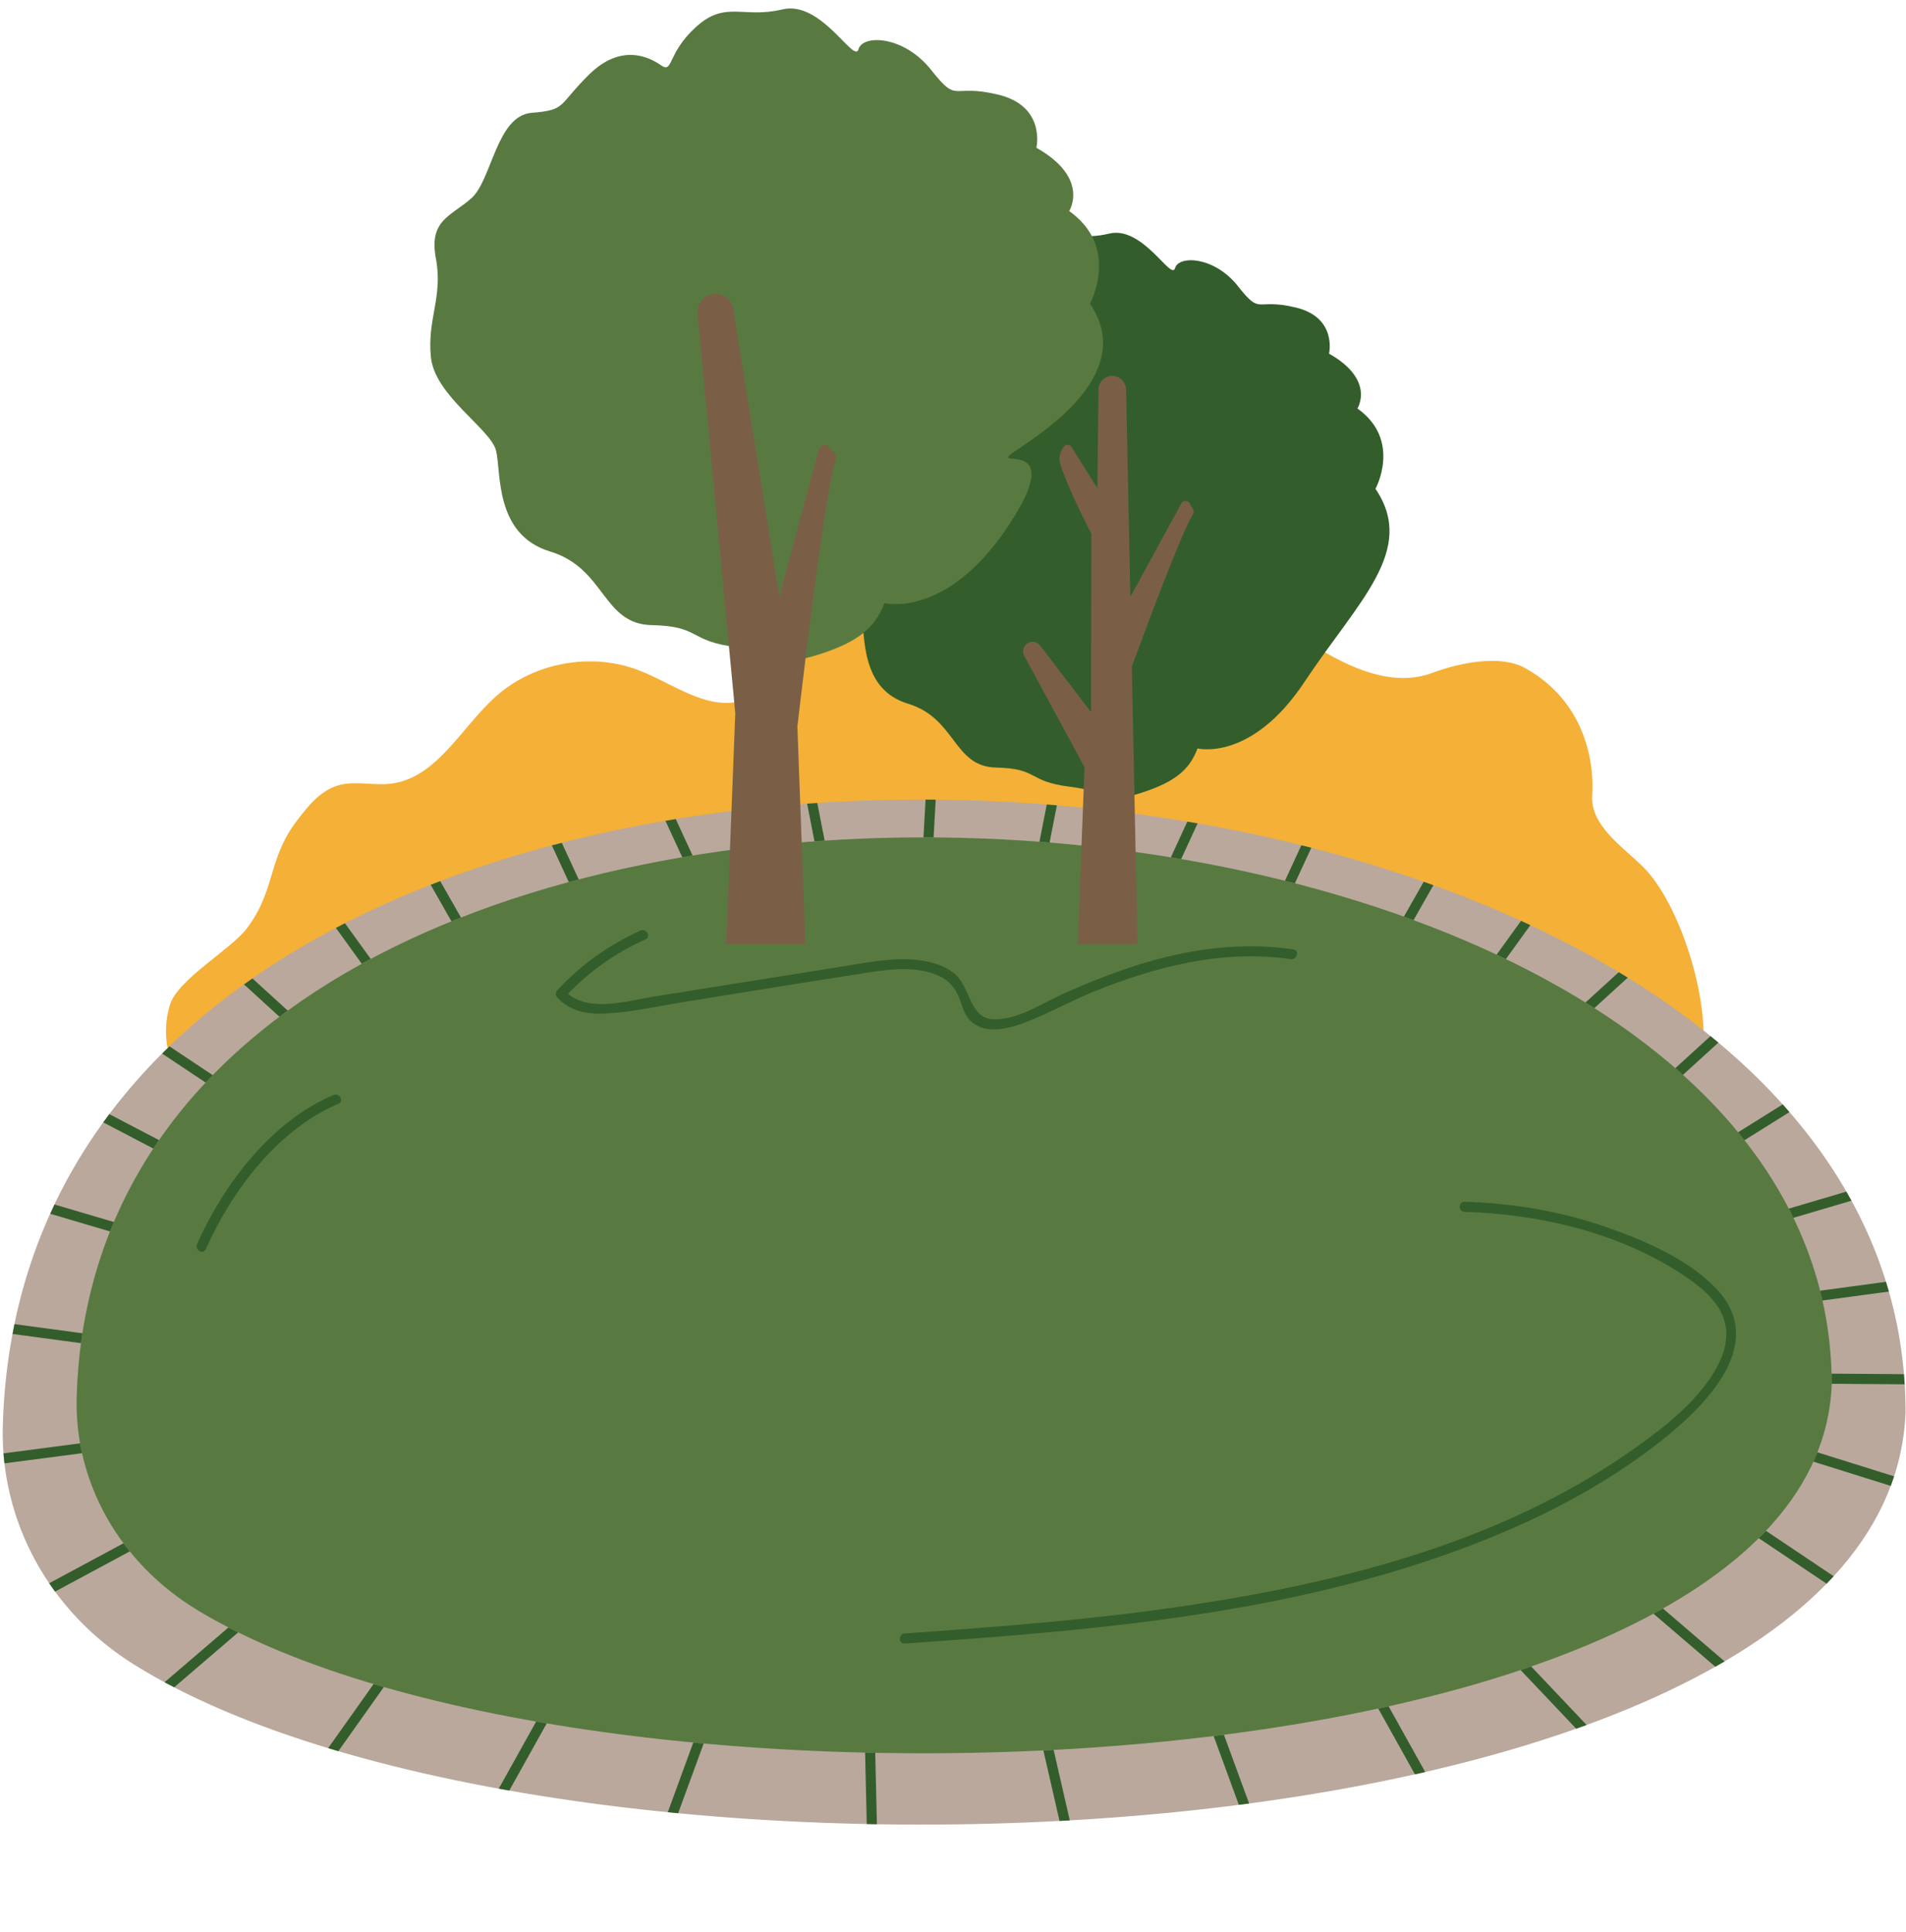<?xml version="1.0" encoding="UTF-8"?><svg xmlns="http://www.w3.org/2000/svg" xmlns:xlink="http://www.w3.org/1999/xlink" height="571.6" preserveAspectRatio="xMidYMid meet" version="1.0" viewBox="-0.8 -2.5 564.0 571.6" width="564.0" zoomAndPan="magnify"><g><g id="change1_1"><path d="M54.01,317.47c-5.82-5.55-6.83-14.74-4.59-22.46c2.24-7.72,18.01-16.43,22.86-22.84 c8.48-11.23,6.13-20.37,14.61-31.6c3.32-4.4,6.99-9.05,12.27-10.64c4.98-1.5,10.35,0.07,15.52-0.52 c13.81-1.57,20.99-16.75,31.39-25.96c11.26-9.96,28.18-13.01,42.21-7.59c10.1,3.9,20.01,11.92,30.43,9.01 c10.73-3,15.79-16.29,26.3-19.97c4.76-1.67,10-1.11,14.97-0.28c11.5,1.92,22.78,5.14,33.55,9.59c3.51,1.45,7.16,3.06,10.94,2.66 c3.76-0.4,7-2.75,10-5.05c11.93-9.14,24.91-19.39,39.92-18.69c12.45,0.59,23.07,8.64,33.58,15.35 c10.51,6.71,23.42,12.49,35.09,8.12c7.89-2.95,20.09-5.51,27.45-1.41c21.12,11.77,20.09,34.23,19.85,37.5 c-0.67,9,8.6,14.98,15.03,21.32c12.24,12.05,22.73,47.81,15.66,63.46" fill="#f4b037"/></g></g><g id="change2_1"><path d="M38.96,490.1c-25.25-15.73-39.73-42.56-38.93-70.77C7.5,156.48,563.2,189.97,563.07,415.4 C557.71,552.46,165.64,569.03,38.96,490.1z" fill="#baa89d"/></g><g id="change3_1"><path d="M128.19,74.04c-2.15-11.42,4.37-12.48,10.49-17.87c6.09-5.39,7.41-24.43,17.83-25.28 c10.4-0.85,7.67-2.12,16.99-11.32c9.34-9.2,17.57-5.37,21.27-2.77c3.73,2.6,1.67-3.45,10.42-11.36c8.72-7.91,13.96-2.36,25.5-5.16 c11.52-2.8,21.32,16.23,22.54,11.8c1.22-4.43,13.38-4.14,21.53,6.14c8.13,10.29,5.69,3.86,19.84,7.29 c14.17,3.43,11.28,15.72,11.28,15.72c15.94,9,9.7,18.72,9.7,18.72c3.22,2.29,5.34,4.83,6.71,7.41c0,0,27.91,33.05,27.34,38.21 s-6.14,19.61-7.18,22.19c-1.03,2.58-43.87,57.01-43.87,57.01H254.7c-2.91,2.35-7.01,4.42-13.07,6.35 c-12.62,4.02-9.68-0.3-24.35-2.11c-14.67-1.81-10.52-6.23-25.21-6.54c-14.7-0.31-13.62-16.79-30.11-21.79 c-16.47-5-14.41-23.34-15.96-29.78c-1.53-6.44-18.14-16.27-19.29-27.69C125.54,91.8,130.34,85.46,128.19,74.04z M21.89,410.81 c-0.74,25.21,12.62,49.18,35.91,63.23c116.84,70.52,478.48,55.72,483.42-66.76C541.34,205.86,28.77,175.92,21.89,410.81z" fill="#587a41"/></g><g id="change4_1"><path d="M385.24,199.23c-15.79,23.81-31.68,19.72-31.68,19.72c-2.19,5.72-5.79,9.68-16.7,13.17 c-10.92,3.49-8.38-0.26-21.08-1.83c-12.7-1.57-9.1-5.4-21.83-5.67c-12.72-0.27-11.79-14.56-26.07-18.9 c-11.16-3.39-12.49-13.87-13.19-20.94c3.14-2.54,4.91-5.41,6.22-8.83c0,0,18.35,4.71,36.59-22.75c18.23-27.46-6.17-16.5,1.6-21.88 c7.77-5.38,36.85-23.03,22.63-43.96c0,0,5.66-10.31,0.54-20c1.55-0.07,3.23-0.27,5.11-0.73c9.97-2.43,18.45,14.07,19.51,10.23 c1.06-3.84,11.59-3.59,18.64,5.33c7.03,8.92,4.92,3.34,17.17,6.32c12.27,2.97,9.77,13.63,9.77,13.63c13.8,7.81,8.4,16.23,8.4,16.23 c13.22,9.42,5.34,23.77,5.34,23.77C418.53,160.29,401.03,175.42,385.24,199.23z M474.79,360.69c-13.57-4.77-27.85-7.17-42.21-7.6 c-1.93-0.06-1.93,2.94,0,3c22.99,0.69,47.46,6.55,66.52,19.95c4.48,3.15,8.98,7.14,10.46,12.62c1.61,5.97-1.14,12.03-4.48,16.87 c-6.21,9-15.67,16.04-24.57,22.18c-37.46,25.86-83.24,37.72-127.69,44.52c-28.47,4.36-57.21,6.59-85.92,8.6 c-1.92,0.13-1.93,3.13,0,3c53.64-3.74,108.35-8.15,159.45-26.09c22.02-7.73,43.48-17.92,62.11-32.11 c13.5-10.29,35.01-29.89,18.42-47.01C498.51,369.97,485.96,364.61,474.79,360.69z M256.42,285.22c6.51-1,13.83-1.81,20.07,0.81 c3.88,1.63,5.71,4.2,7.03,8.1c0.76,2.24,1.47,4.39,3.39,5.93c3.83,3.07,9.39,2.12,13.67,0.68c7.51-2.53,14.54-6.67,21.89-9.66 c18.57-7.57,38.51-12.72,58.65-9.77c1.89,0.28,2.7-2.61,0.8-2.89c-15.4-2.25-30.72-0.16-45.5,4.44c-7.47,2.32-14.75,5.22-21.91,8.38 c-6.45,2.85-14.02,8.12-21.34,7.85c-7.21-0.26-6.7-9.55-11.57-13.52c-3.61-2.94-8.43-3.91-12.98-4.18 c-6.36-0.37-12.66,0.89-18.91,1.89c-8.86,1.41-17.72,2.83-26.57,4.24c-10.17,1.62-20.34,3.25-30.51,4.87 c-7.55,1.21-18.78,4.71-25.36-0.84c6.59-6.82,14.26-12.21,22.94-16.09c1.76-0.79,0.24-3.37-1.51-2.59 c-9.38,4.2-17.63,10.13-24.62,17.66c-0.57,0.61-0.56,1.5,0,2.12c3.79,4.16,9.11,5.06,14.53,4.75c7.92-0.45,15.86-2.28,23.67-3.53 C220.33,290.98,238.36,288,256.42,285.22z M97.86,321.5c-18.41,7.83-32.48,26.43-40.35,44.09c-0.78,1.75,1.8,3.28,2.59,1.51 c7.7-17.26,21.27-35.36,39.28-43.02C101.14,323.34,99.62,320.75,97.86,321.5z M275.46,245.3c0.21-3.73,0.41-7.45,0.62-11.18 c-1-0.01-2-0.01-3-0.02c-0.21,3.73-0.41,7.45-0.62,11.18C273.46,245.28,274.46,245.29,275.46,245.3z M240.21,246.45 c1-0.07,2-0.14,3.01-0.21c-0.73-3.71-1.46-7.43-2.18-11.14c-1,0.07-2.01,0.13-3.01,0.2C238.75,239.02,239.48,242.74,240.21,246.45z M379.43,258.12c0.98,0.25,1.96,0.5,2.94,0.75c1.62-3.51,3.24-7.02,4.86-10.52c-0.98-0.25-1.97-0.49-2.95-0.73 C382.67,251.11,381.05,254.62,379.43,258.12z M309.78,246.81c0.72-3.67,1.44-7.35,2.16-11.02c-1-0.08-2-0.16-3-0.24 c-0.72,3.68-1.44,7.35-2.16,11.03C307.78,246.65,308.78,246.73,309.78,246.81z M345.66,251.19c1.02,0.17,2.04,0.34,3.05,0.51 c1.62-3.52,3.25-7.04,4.87-10.56c-1.01-0.18-2.03-0.35-3.05-0.52C348.92,244.14,347.29,247.66,345.66,251.19z M108.91,281.25 c-2.55-3.53-5.09-7.05-7.64-10.58c-0.9,0.46-1.78,0.93-2.67,1.4c2.55,3.53,5.1,7.07,7.65,10.6 C107.14,282.19,108.03,281.72,108.91,281.25z M126.64,259.31c2.05,3.6,4.1,7.21,6.15,10.81c0.93-0.38,1.87-0.76,2.81-1.13 c-2.04-3.59-4.09-7.18-6.13-10.77C128.52,258.58,127.58,258.94,126.64,259.31z M170.45,257.73c-1.67-3.61-3.34-7.23-5.01-10.84 c-0.98,0.25-1.96,0.5-2.94,0.76c1.67,3.62,3.34,7.24,5.01,10.86C168.49,258.24,169.47,257.98,170.45,257.73z M423.36,259.43 c-0.95-0.34-1.91-0.68-2.87-1.02c-1.96,3.44-3.91,6.88-5.87,10.32c0.96,0.34,1.92,0.68,2.86,1.03 C419.44,266.32,421.4,262.87,423.36,259.43z M526.72,324.28c-4.4,2.75-8.8,5.51-13.21,8.26c0.64,0.78,1.26,1.57,1.88,2.36 c4.44-2.78,8.88-5.55,13.32-8.33C528.05,325.8,527.4,325.04,526.72,324.28z M529.86,357.86c5.74-1.69,11.47-3.39,17.21-5.08 c-0.49-0.9-1.01-1.79-1.53-2.68c-5.68,1.68-11.36,3.35-17.03,5.03C528.98,356.03,529.42,356.94,529.86,357.86z M84.34,296.53 c-3.48-3.17-6.95-6.34-10.43-9.51c-0.84,0.58-1.68,1.17-2.51,1.76c3.5,3.19,7,6.38,10.5,9.58C82.7,297.75,83.51,297.13,84.34,296.53 z M541.21,406.96c7.2,0.05,14.39,0.1,21.59,0.15c-0.06-1-0.12-2.01-0.21-3c-7.15-0.05-14.29-0.1-21.44-0.15 C541.18,404.96,541.21,405.96,541.21,406.96z M538.46,382.32c6.56-0.88,13.12-1.76,19.68-2.65c-0.28-0.97-0.57-1.92-0.87-2.88 c-6.5,0.87-13,1.75-19.5,2.62C538.02,380.38,538.24,381.35,538.46,382.32z M507.69,306c-0.77-0.65-1.56-1.28-2.35-1.92 c-3.47,3.16-6.94,6.33-10.41,9.49c0.76,0.66,1.52,1.32,2.26,1.99C500.7,312.38,504.19,309.19,507.69,306z M452.04,271.26 c-0.92-0.43-1.84-0.86-2.76-1.28c-2.41,3.33-4.81,6.67-7.22,10c0.92,0.43,1.83,0.87,2.74,1.31 C447.21,277.95,449.62,274.61,452.04,271.26z M480.88,286.77c-0.88-0.55-1.78-1.08-2.68-1.61c-3.29,3-6.57,6-9.86,8.99 c0.88,0.55,1.76,1.1,2.64,1.65C474.28,292.79,477.58,289.78,480.88,286.77z M204.15,250.66c-1.66-3.6-3.32-7.2-4.99-10.8 c-1.02,0.17-2.04,0.34-3.05,0.52c1.66,3.6,3.32,7.19,4.98,10.79C202.11,250.98,203.13,250.82,204.15,250.66z M307.94,515.44 c1.59,6.96,3.19,13.91,4.78,20.87c1.01-0.05,2.03-0.11,3.04-0.17c-1.59-6.95-3.19-13.9-4.78-20.85 C309.96,515.35,308.95,515.4,307.94,515.44z M407.04,503.06c3.62,6.49,7.23,12.97,10.85,19.46c1.02-0.23,2.03-0.46,3.05-0.69 c-3.61-6.48-7.22-12.96-10.84-19.44C409.08,502.61,408.06,502.84,407.04,503.06z M358.32,511.18c2.49,6.79,4.97,13.57,7.46,20.36 c1.01-0.13,2.03-0.26,3.04-0.4c-2.48-6.78-4.97-13.56-7.45-20.34C360.36,510.94,359.34,511.06,358.32,511.18z M255.19,516.09 c0.16,7.04,0.33,14.09,0.49,21.13c1,0.02,2,0.04,3,0.06c-0.16-7.04-0.33-14.09-0.49-21.13 C257.19,516.14,256.19,516.12,255.19,516.09z M196.8,533.73c1.02,0.1,2.05,0.21,3.07,0.3c2.52-6.88,5.04-13.75,7.55-20.63 c-1.03-0.09-2.05-0.19-3.08-0.29C201.83,519.99,199.31,526.86,196.8,533.73z M449.17,491.67c5.48,5.78,10.96,11.57,16.44,17.35 c1.03-0.37,2.06-0.73,3.09-1.1c-5.47-5.77-10.93-11.54-16.4-17.31C451.25,490.96,450.21,491.31,449.17,491.67z M535.8,430 c7.63,2.39,15.26,4.78,22.89,7.17c0.35-0.94,0.68-1.88,0.99-2.83c-7.57-2.37-15.14-4.74-22.7-7.11 C536.6,428.15,536.21,429.08,535.8,430z M519.63,452.64c6.69,4.49,13.39,8.98,20.08,13.47c0.71-0.73,1.4-1.47,2.09-2.21 c-6.68-4.48-13.36-8.96-20.04-13.44C521.07,451.19,520.36,451.92,519.63,452.64z M488.48,474.99c6.1,5.23,12.2,10.46,18.3,15.69 c0.93-0.52,1.84-1.05,2.75-1.58c-6.08-5.22-12.16-10.43-18.25-15.65C490.35,473.96,489.42,474.48,488.48,474.99z M29.75,329.61 c4.94,2.58,9.89,5.17,14.83,7.75c0.55-0.84,1.1-1.68,1.67-2.51c-4.9-2.56-9.8-5.12-14.69-7.68 C30.96,327.98,30.35,328.79,29.75,329.61z M22.89,424.58c-7.55,0.99-15.11,1.97-22.66,2.96c0.08,0.99,0.17,1.98,0.29,2.96 c7.65-1,15.31-2,22.96-3C23.26,426.53,23.07,425.56,22.89,424.58z M32.91,359.09c-5.86-1.73-11.72-3.46-17.58-5.19 c-0.43,0.91-0.85,1.83-1.27,2.75c5.9,1.74,11.8,3.48,17.7,5.23C32.13,360.95,32.51,360.02,32.91,359.09z M23.61,392.01 c-6.71-0.9-13.42-1.8-20.13-2.71c-0.2,0.97-0.38,1.95-0.56,2.92c6.75,0.91,13.5,1.82,20.25,2.72 C23.3,393.96,23.46,392.99,23.61,392.01z M62.15,315.63c-4.27-2.84-8.54-5.68-12.8-8.52c-0.73,0.71-1.47,1.42-2.19,2.14 c4.3,2.86,8.6,5.72,12.9,8.58C60.75,317.09,61.44,316.35,62.15,315.63z M13.75,465.98c0.56,0.83,1.15,1.65,1.74,2.47 c7.37-3.97,14.74-7.93,22.11-11.9c-0.64-0.79-1.26-1.59-1.86-2.4C28.41,458.09,21.08,462.04,13.75,465.98z M146.78,526.76 c1.04,0.19,2.08,0.38,3.12,0.56c3.69-6.63,7.39-13.25,11.08-19.88c-1.05-0.18-2.09-0.36-3.13-0.54 C154.16,513.53,150.47,520.15,146.78,526.76z M96.3,514.77c1,0.3,2.01,0.6,3.02,0.9c4.49-6.33,8.97-12.65,13.46-18.98 c-1.02-0.29-2.03-0.59-3.03-0.89C105.26,502.12,100.78,508.45,96.3,514.77z M47.89,495.27c0.94,0.51,1.89,1,2.85,1.5 c6.32-5.42,12.64-10.84,18.95-16.25c-0.98-0.48-1.94-0.97-2.89-1.46C60.49,484.46,54.19,489.87,47.89,495.27z" fill="#335e2b"/></g><g id="change5_1"><path d="M244.43,129.78c1.74,2.07,2.68,1.96,1.85,4.58c-3.33,10.52-11.13,78.11-11.13,78.11l2.39,64.4H214.1l2.68-68.28 L205.54,89.97c0.05-2.5,1.65-4.66,3.94-5.33h0c3.42-1,6.81,1.67,6.85,5.39l13.48,83.92l11.77-43.86c0.55-0.93,1.72-1.2,2.6-0.61 L244.43,129.78z M351.22,146.47l-0.15-0.28c-0.59-0.6-1.55-0.6-2.14-0.01l-15.25,27.93l-1.27-61.4c-0.04-1.8-1.25-3.36-2.98-3.84 l0,0c-2.58-0.72-5.14,1.2-5.17,3.88L323.93,142l-7.65-12.21c-0.42-0.67-1.3-0.86-1.96-0.44l-0.2,0.22 c-1.31,1.49-1.74,3.57-1.12,5.46c2.51,7.57,8.08,18.34,9.14,20.37l-0.09,52.83l-15.07-19.72c-1.05-1.37-3.07-1.48-4.26-0.24h0 c-0.85,0.88-1.02,2.21-0.44,3.29l17.85,32.94l-2.04,52.38h17.71l-1.69-82.14c5.53-15,14.77-39.55,17.78-44.51 C352.98,148.42,352.22,148.33,351.22,146.47z" fill="#7a5f46"/></g></svg>